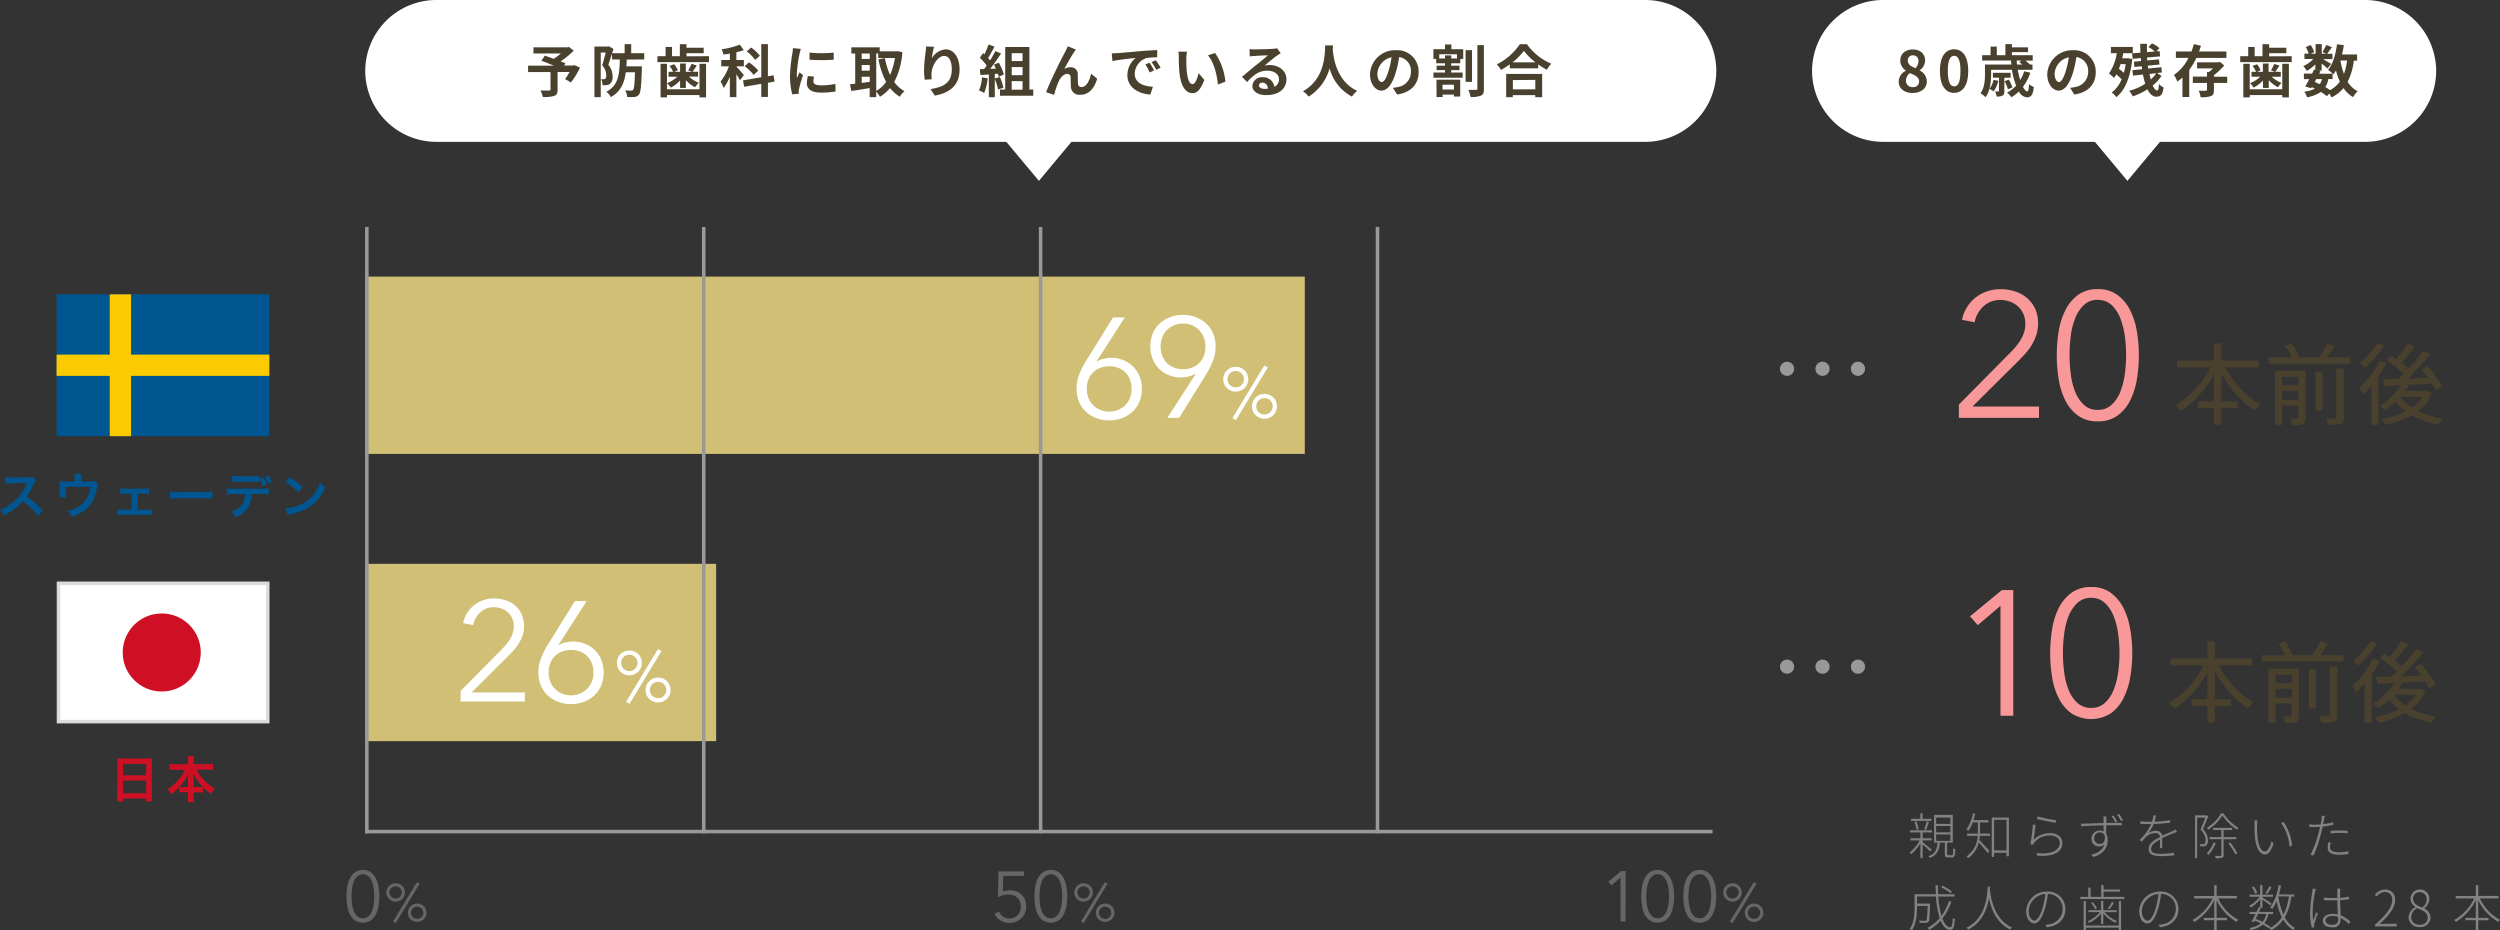 <svg xmlns="http://www.w3.org/2000/svg" viewBox="0 0 705 262.33"><rect x="0" y="0" width="705" height="262.33" fill="#333333" stroke="none"/><defs><style>.cls-1,.cls-3{fill:#fff;}.cls-1{fill-rule:evenodd;}.cls-2{fill:#d1bf75;}.cls-4{fill:#dcdcdc;}.cls-5{fill:#cf1024;}.cls-6{fill:#005691;}.cls-7{fill:#fbca00;}.cls-8{fill:#999;}.cls-9{fill:#828282;}.cls-10{fill:#f99898;}.cls-11{fill:#49412e;}.cls-12{fill:#666;}</style></defs><title>graph</title><g id="レイヤー_2" data-name="レイヤー 2"><g id="contents"><path class="cls-1" d="M484,20a20.06,20.06,0,0,1-20,20H123a20.06,20.06,0,0,1-20-20h0A20.06,20.06,0,0,1,123,0H464a20.06,20.06,0,0,1,20,20Z"/><path class="cls-1" d="M687,20a20.06,20.06,0,0,1-20,20H531a20.06,20.06,0,0,1-20-20h0A20.06,20.06,0,0,1,531,0H667a20.06,20.06,0,0,1,20,20Z"/><rect class="cls-2" x="102.95" y="78" width="265" height="50"/><rect class="cls-2" x="102.95" y="159" width="99" height="50"/><rect class="cls-3" x="16.45" y="164.5" width="59" height="39"/><path class="cls-4" d="M75,165v38H17V165H75m1-1H16v40H76V164Z"/><path class="cls-5" d="M56.61,184a11,11,0,1,1-11-11A11,11,0,0,1,56.61,184Z"/><rect class="cls-6" x="15.95" y="83" width="60" height="40"/><rect class="cls-7" x="30.95" y="83" width="6" height="40"/><rect class="cls-7" x="15.95" y="100" width="60" height="6"/><circle class="cls-8" cx="503.95" cy="104" r="2"/><circle class="cls-8" cx="513.95" cy="104" r="2"/><circle class="cls-8" cx="523.95" cy="104" r="2"/><circle class="cls-8" cx="503.95" cy="188" r="2"/><circle class="cls-8" cx="513.95" cy="188" r="2"/><circle class="cls-8" cx="523.95" cy="188" r="2"/><rect class="cls-8" x="102.95" y="234" width="380" height="1"/><rect class="cls-8" x="102.95" y="64" width="1" height="171"/><rect class="cls-8" x="387.95" y="64" width="1" height="171"/><rect class="cls-8" x="292.95" y="64" width="1" height="171"/><rect class="cls-8" x="197.95" y="64" width="1" height="171"/><polygon class="cls-1" points="292.97 51 282.95 39 302.98 39 292.97 51"/><polygon class="cls-1" points="599.93 51 589.92 39 609.95 39 599.93 51"/><path class="cls-6" d="M10.77,145.46a26.52,26.52,0,0,0-4.3-4.16,16.48,16.48,0,0,1-5.34,4A5.57,5.57,0,0,0,0,143.8a11.3,11.3,0,0,0,2.8-1.55,13.41,13.41,0,0,0,4.71-5.7l.15-.36L3,136.27a11.89,11.89,0,0,0-1.53.12l-.06-1.8a6.1,6.1,0,0,0,1.24.09H3l4.93-.07a3,3,0,0,0,1.25-.16l.92,1a2.67,2.67,0,0,0-.44.76A19.07,19.07,0,0,1,7.48,140a21.3,21.3,0,0,1,2.59,2c.35.31.35.31,2,1.95Z"/><path class="cls-6" d="M27.57,136.47a2.4,2.4,0,0,0-.21.77,11.93,11.93,0,0,1-.88,3.39A8.26,8.26,0,0,1,23,144.5a13.07,13.07,0,0,1-2.79,1.26,5.05,5.05,0,0,0-1.12-1.67,9.43,9.43,0,0,0,3-1.16,6.94,6.94,0,0,0,3.36-5.62H18.62v1.81c0,.43,0,.81,0,1.12H16.79a11,11,0,0,0,.07-1.18v-2a11.8,11.8,0,0,0-.06-1.33,11.89,11.89,0,0,0,1.51.07h2.75v-1.21a6,6,0,0,0-.07-1h2a5.62,5.62,0,0,0-.07,1v1.2h2.52a3.34,3.34,0,0,0,1.37-.11Z"/><path class="cls-6" d="M38.73,143.75h2.85a6.52,6.52,0,0,0,1.31-.08v1.57a11.41,11.41,0,0,0-1.31-.06H34.37a10.87,10.87,0,0,0-1.3.06v-1.57a6.35,6.35,0,0,0,1.29.08H37.1v-4.51H35.23a7.61,7.61,0,0,0-1.29.09v-1.61a6.43,6.43,0,0,0,1.27.09h5.51a6.71,6.71,0,0,0,1.29-.09v1.58a9.73,9.73,0,0,0-1.28-.06h-2Z"/><path class="cls-6" d="M47.92,138.65a13,13,0,0,0,2.27.1h7.47a13.11,13.11,0,0,0,2.27-.1v1.95a15.49,15.49,0,0,0-2.29-.07H50.21a15.49,15.49,0,0,0-2.29.07Z"/><path class="cls-6" d="M71,139.3a7.55,7.55,0,0,1-1,3.77,6.67,6.67,0,0,1-3.65,2.76,4.62,4.62,0,0,0-1.15-1.56A5.3,5.3,0,0,0,68.52,142a5.92,5.92,0,0,0,.61-2.65h-3.4a13.25,13.25,0,0,0-1.78.07V137.7a9.31,9.31,0,0,0,1.81.1H74a9.37,9.37,0,0,0,1.81-.1v1.67A13.16,13.16,0,0,0,74,139.3Zm3.21-4.67a7.24,7.24,0,0,1,1,2l-1.08.44a8,8,0,0,0-.92-1.92v.75a12.55,12.55,0,0,0-1.78-.07H67.15a12.55,12.55,0,0,0-1.78.07v-1.71a9.73,9.73,0,0,0,1.8.1h4.19a9.86,9.86,0,0,0,1.81-.1V135Zm1.47,1.78a9.81,9.81,0,0,0-1-1.92l1-.4a7.09,7.09,0,0,1,1,1.88Z"/><path class="cls-6" d="M80.53,143.32a13.33,13.33,0,0,0,4.14-1,9.21,9.21,0,0,0,4.16-3.43,11.7,11.7,0,0,0,1.43-2.8,5.91,5.91,0,0,0,1.49,1.37,12.22,12.22,0,0,1-4.44,5.49A15,15,0,0,1,82,145a5.73,5.73,0,0,0-.92.24Zm1.19-8.7a20,20,0,0,1,3.61,2.7l-1.2,1.53A14.78,14.78,0,0,0,80.56,136Z"/><path class="cls-5" d="M33.11,215.33c0-.54,0-1-.07-1.49a13.68,13.68,0,0,0,1.56.07h6.78a12.42,12.42,0,0,0,1.51-.07,11.63,11.63,0,0,0-.07,1.42v9.05a15.88,15.88,0,0,0,.08,1.7H41.21v-.84H34.69V226H33a16.44,16.44,0,0,0,.08-1.7Zm1.58,3.31h6.52v-3.25H34.69Zm0,5.06h6.52v-3.59H34.69Z"/><path class="cls-5" d="M49.43,217.06c-.61,0-1.09,0-1.66.08v-1.71a12,12,0,0,0,1.66.1H53v-1a8.35,8.35,0,0,0-.08-1.31H54.7a7,7,0,0,0-.1,1.29v1h3.8a11.35,11.35,0,0,0,1.69-.1v1.71c-.61,0-1-.08-1.69-.08h-3A14.21,14.21,0,0,0,57.5,220a12.21,12.21,0,0,0,3.06,2.35,5.64,5.64,0,0,0-1,1.53,16.51,16.51,0,0,1-2.35-1.95v1.6a9.62,9.62,0,0,0-1.4-.08H54.6v1a12.51,12.51,0,0,0,.1,1.73H52.94A12.84,12.84,0,0,0,53,224.4v-1h-1.1a9.44,9.44,0,0,0-1.4.08V222a13.74,13.74,0,0,1-2.27,2,4.88,4.88,0,0,0-.95-1.47,13.22,13.22,0,0,0,4.87-5.38Zm3.6,2.67a14.09,14.09,0,0,1,.12-1.57,14.13,14.13,0,0,1-2.55,3.72,9.36,9.36,0,0,0,1.24.05H53Zm2.93,2.2a9.19,9.19,0,0,0,1.23-.05,15.36,15.36,0,0,1-2.71-3.72,12,12,0,0,1,.12,1.56v2.21Z"/><path class="cls-9" d="M544.29,240.12a28.82,28.82,0,0,0-2.1-2V242h-.64v-4.2a11.36,11.36,0,0,1-2.62,3.09,2.09,2.09,0,0,0-.42-.52,10.08,10.08,0,0,0,2.83-3.37h-2.59v-.6h2.8v-1.66h-2.94v-.61h6.24v.61h-2.66v1.66h2.55v.6h-2.55v.47c.58.44,2.16,1.75,2.52,2.11Zm.38-8.62H538.9v-.6h2.63v-1.54h.65v1.54h2.49ZM540.46,234a8.75,8.75,0,0,0-.62-2.26l.56-.12a7.88,7.88,0,0,1,.64,2.22Zm2.15-.14a15.7,15.7,0,0,0,.72-2.26l.63.19c-.26.75-.55,1.65-.82,2.24Zm7.79,7.34c.34,0,.38-.2.41-2a1.51,1.51,0,0,0,.6.28c-.06,1.87-.24,2.31-.93,2.31h-1.12c-.74,0-.92-.2-.92-1v-3.17h-1.39c-.19,2.17-.81,3.54-2.84,4.31a2.11,2.11,0,0,0-.39-.5c1.89-.67,2.42-1.89,2.59-3.81h-1v-7.82h5.28v7.82h-1.6v3.17c0,.28,0,.32.35.32ZM546,232.33h4v-1.77h-4Zm0,2.39h4v-1.79h-4Zm0,2.4h4v-1.81h-4Z"/><path class="cls-9" d="M558.36,234.47c0,.18,0,.38,0,.58h2.83v.64h-2.86a9.87,9.87,0,0,1-.17,1.18c.63.63,2.44,2.62,2.87,3.12l-.46.58c-.48-.63-1.79-2.18-2.56-3a7.61,7.61,0,0,1-3,4.44,2.68,2.68,0,0,0-.45-.5,7.41,7.41,0,0,0,3.14-5.8h-3v-.64h3.06c0-.21,0-.4,0-.59v-2.55H556.3a9.55,9.55,0,0,1-1.22,2.39c-.12-.11-.42-.29-.56-.39a11.85,11.85,0,0,0,1.84-4.59l.66.12c-.14.63-.31,1.24-.49,1.82h4.2v.65h-2.37Zm8.15-3.92v10.94h-.67v-1h-3.51v1.17h-.66V230.55Zm-.67,9.26v-8.62h-3.51v8.62Z"/><path class="cls-9" d="M573.48,236.83a6.64,6.64,0,0,1,4.74-1.88c1.94,0,3.37,1.16,3.37,2.76,0,2.45-2.32,4-7.11,3.58l-.21-.74c4.49.51,6.58-.89,6.58-2.87,0-1.22-1.12-2.07-2.66-2.07a5.65,5.65,0,0,0-4.54,2,2.38,2.38,0,0,0-.35.63l-.74-.17a47,47,0,0,0,.71-5.52l.8.1C573.89,233.65,573.65,235.87,573.48,236.83Zm1.11-6.6a38.89,38.89,0,0,0,5.26,1.08l-.18.7c-1.26-.17-4.23-.77-5.26-1.07Z"/><path class="cls-9" d="M594.41,232.05c1.85,0,3.32,0,3.93,0l0,.68c-.73,0-1.89,0-3.91,0h-.49c0,.84,0,1.73,0,2.38a3.23,3.23,0,0,1,.42,1.71c0,1.92-.83,3.88-4,4.84l-.66-.61c2.12-.51,3.35-1.51,3.76-3a1.82,1.82,0,0,1-1.43.66,2.12,2.12,0,0,1-2.23-2.21,2.31,2.31,0,0,1,2.27-2.3,2.24,2.24,0,0,1,1.14.28c0-.45,0-1.09,0-1.72-2.11,0-4.59.11-6.33.26v-.74c1.48,0,4.11-.14,6.33-.17,0-.5,0-.94,0-1.19a3.94,3.94,0,0,0-.07-.67H594c0,.11,0,.52,0,.67s0,.69,0,1.18Zm-.81,4a1.42,1.42,0,0,0-1.46-1.32,1.61,1.61,0,0,0-1.58,1.67,1.5,1.5,0,0,0,1.6,1.57C593.07,238,593.6,237.3,593.6,236.1Zm2.93-4.16a18.06,18.06,0,0,0-1.08-1.75L596,230c.32.45.79,1.19,1.09,1.71Zm1.58-.37a14.83,14.83,0,0,0-1.06-1.72l.54-.24c.33.45.77,1.14,1.1,1.7Z"/><path class="cls-9" d="M609.1,239.18c0-.59.06-1.67.06-2.44-1.43.76-2.55,1.57-2.55,2.64,0,1.26,1.31,1.4,2.8,1.4a26.33,26.33,0,0,0,3.68-.31v.74a33.11,33.11,0,0,1-3.71.22c-1.88,0-3.46-.36-3.46-2s1.58-2.54,3.22-3.39h0a1.22,1.22,0,0,0-1.37-1.1,3.79,3.79,0,0,0-2.52,1,16,16,0,0,0-1.26,1.42l-.63-.48a14.52,14.52,0,0,0,3.26-4.49h-.81c-.62,0-1.47,0-2.24-.07v-.73a19.28,19.28,0,0,0,2.28.14h1a7.85,7.85,0,0,0,.42-1.8l.74.06c-.09.43-.23,1.05-.44,1.72a33,33,0,0,0,4.41-.43v.7a39,39,0,0,1-4.65.39,9.76,9.76,0,0,1-1.52,2.56,4.11,4.11,0,0,1,2.12-.65,1.71,1.71,0,0,1,1.84,1.38c1.07-.52,2.1-.92,2.92-1.3.34-.15.59-.28.9-.45l.31.72a8.81,8.81,0,0,0-1,.35c-.88.35-2,.8-3.15,1.36,0,.79,0,2.08,0,2.77Z"/><path class="cls-9" d="M622.73,230.19c-.42,1.12-1,2.5-1.49,3.62a4.51,4.51,0,0,1,1.4,3.13,1.85,1.85,0,0,1-.52,1.5,1.66,1.66,0,0,1-.67.22,5.24,5.24,0,0,1-1,0,1.63,1.63,0,0,0-.2-.6c.37,0,.69,0,.93,0a.84.84,0,0,0,.47-.14c.24-.15.33-.6.33-1a4.3,4.3,0,0,0-1.43-3c.49-1.11,1-2.37,1.33-3.34H619.6V242H619V229.93h3.22l.11,0Zm2.12,7.53a10.53,10.53,0,0,1-2.05,3.35,4.39,4.39,0,0,0-.51-.42,8.8,8.8,0,0,0,1.94-3.08Zm2.14-8.35a13.85,13.85,0,0,0,4.26,4.07,3.07,3.07,0,0,0-.41.54,15.45,15.45,0,0,1-4.13-4,13.34,13.34,0,0,1-4,4,2.33,2.33,0,0,0-.38-.51,11.64,11.64,0,0,0,4.05-4.19Zm.07,7.3v4.48c0,.42-.11.65-.43.75a6.44,6.44,0,0,1-1.75.12,2.61,2.61,0,0,0-.26-.64c.75,0,1.35,0,1.55,0s.25-.07.25-.24v-4.48H623.1v-.6h3.32v-2h-2.33v-.6h5.38v.6h-2.41v2h3.56v.6Zm1.88.9a21.18,21.18,0,0,1,2,3.09l-.54.31a22.31,22.31,0,0,0-2-3.16Z"/><path class="cls-9" d="M636.49,232.53a31.5,31.5,0,0,0,.12,3.47c.25,2.52,1,4.13,2.11,4.13.74,0,1.44-1.3,1.86-2.87l.59.6c-.79,2.31-1.62,3.1-2.46,3.1-1.19,0-2.41-1.29-2.8-4.81-.13-1.15-.14-2.87-.14-3.65a8.41,8.41,0,0,0-.07-1.14l.88,0C636.55,231.63,636.51,232.19,636.49,232.53Zm9.88,5.91-.73.29a13.36,13.36,0,0,0-2.37-6.67l.7-.25A14.24,14.24,0,0,1,646.37,238.44Z"/><path class="cls-9" d="M658,232.62a26.61,26.61,0,0,1-3,.48c-.12.62-.28,1.26-.45,1.88a38.35,38.35,0,0,1-2.15,6.31l-.83-.26a29.89,29.89,0,0,0,2.28-6.19c.14-.49.28-1.1.41-1.67-.53,0-1,.07-1.49.07a15.54,15.54,0,0,1-1.56-.06l0-.72a12.2,12.2,0,0,0,1.61.11,15.93,15.93,0,0,0,1.61-.09c.13-.61.23-1.15.27-1.45a4.73,4.73,0,0,0,0-1l.9.07c-.07.26-.17.72-.21,1s-.17.82-.27,1.31a20.21,20.21,0,0,0,2.85-.53Zm-.72,5a4.85,4.85,0,0,0-.21,1.31c0,.68.29,1.41,2.55,1.41a12.7,12.7,0,0,0,2.62-.27l0,.76a17.87,17.87,0,0,1-2.6.2c-2.1,0-3.23-.61-3.23-2a7.14,7.14,0,0,1,.2-1.51Zm-.07-3.3c.69-.07,1.57-.12,2.45-.12a19.83,19.83,0,0,1,2.38.12l0,.71a17.18,17.18,0,0,0-2.32-.15,21.14,21.14,0,0,0-2.49.14Z"/><path class="cls-9" d="M550.27,254.26a14.84,14.84,0,0,1-2.52,4.75c.59,1.57,1.35,2.48,2.22,2.48.44,0,.63-.74.72-2.65a2,2,0,0,0,.59.35c-.15,2.26-.42,3-1.36,3-1.12,0-2-1-2.66-2.57a13.34,13.34,0,0,1-3.23,2.59,3.46,3.46,0,0,0-.49-.53,11.72,11.72,0,0,0,3.46-2.78,26.23,26.23,0,0,1-1.07-6.09h-5.32v2h3.65s0,.24,0,.34c-.07,3.26-.15,4.41-.43,4.76a1,1,0,0,1-.76.31,14.9,14.9,0,0,1-1.71,0,1.74,1.74,0,0,0-.21-.63c.73.07,1.42.07,1.65.07s.37,0,.45-.14.28-1.23.35-4.05h-3V256c0,1.9-.21,4.55-1.49,6.36a2.6,2.6,0,0,0-.54-.44c1.2-1.73,1.34-4.11,1.34-5.93v-3.83h6c0-.83-.07-1.67-.08-2.52h.68c0,.87,0,1.71.07,2.52h4.61v.66H546.6a26.53,26.53,0,0,0,.91,5.46,15,15,0,0,0,2.09-4.16Zm-.23-2.37a14.46,14.46,0,0,0-2.65-1.69l.39-.44a14.46,14.46,0,0,1,2.65,1.66Z"/><path class="cls-9" d="M561.15,250.58c.11,1.71.88,8.58,6.27,11a2.25,2.25,0,0,0-.51.56c-4-1.85-5.47-6-6-8.94-.49,3-1.86,6.92-5.86,8.94a2.5,2.5,0,0,0-.51-.52c5.75-2.79,5.86-9.69,6-11.56h.72Z"/><path class="cls-9" d="M576.8,260.8a8,8,0,0,0,1.12-.15,4.4,4.4,0,0,0,3.74-4.33,4.13,4.13,0,0,0-4.16-4.23,25.91,25.91,0,0,1-.83,4.12c-.84,2.88-1.9,4.2-3,4.2s-2.28-1.26-2.28-3.52a5.76,5.76,0,0,1,5.9-5.47,4.89,4.89,0,0,1,5.15,4.91c0,2.9-2,4.79-5.17,5.16Zm0-8.7a5.1,5.1,0,0,0-4.72,4.74c0,2,1,2.77,1.61,2.77s1.54-.94,2.32-3.56A21.26,21.26,0,0,0,576.76,252.1Z"/><path class="cls-9" d="M599.06,252.92v.61H586.64v-.61h2.25v-2.61h.65v2.61h3v-3.34h.66v1.26h4.64v.59h-4.64v1.49Zm-1.56,1.2h.64v8.17h-.64v-.69h-9.28v.69h-.64v-8.17h.64V261h9.28Zm-5,3.52a10.17,10.17,0,0,1-3.38,2.63,1.71,1.71,0,0,0-.42-.48,9.14,9.14,0,0,0,3.51-2.56h-3.27v-.56h3.56v-2.62h.63v2.62h3.77v.56h-3.42a9.3,9.3,0,0,0,3.5,2.51,2.32,2.32,0,0,0-.42.47,10.11,10.11,0,0,1-3.43-2.62v3h-.63Zm-2.37-3.21a7.46,7.46,0,0,1,1.21,1.72l-.52.27a8.66,8.66,0,0,0-1.16-1.78Zm6,.12a15.17,15.17,0,0,1-1.25,1.87l-.46-.23a12.76,12.76,0,0,0,1.15-1.86Z"/><path class="cls-9" d="M608.72,260.8a8,8,0,0,0,1.12-.15,4.4,4.4,0,0,0,3.74-4.33,4.13,4.13,0,0,0-4.16-4.23,25.91,25.91,0,0,1-.83,4.12c-.84,2.88-1.9,4.2-3.05,4.2s-2.28-1.26-2.28-3.52a5.76,5.76,0,0,1,5.9-5.47,4.89,4.89,0,0,1,5.15,4.91c0,2.9-2,4.79-5.17,5.16Zm0-8.7a5.1,5.1,0,0,0-4.72,4.74c0,2,1,2.77,1.61,2.77s1.54-.94,2.32-3.56A21.26,21.26,0,0,0,608.68,252.1Z"/><path class="cls-9" d="M625.54,253.34a13,13,0,0,0,5.68,6.06,2.43,2.43,0,0,0-.49.56,13.92,13.92,0,0,1-5.64-6.12v5H628v.67h-2.9v2.76h-.69V259.5h-2.94v-.67h2.94v-5a14.93,14.93,0,0,1-5.63,6.17,3.11,3.11,0,0,0-.48-.55,13.74,13.74,0,0,0,5.65-6.09h-5.21v-.68h5.67V249.6h.69v3.06h5.71v.68Z"/><path class="cls-9" d="M646.16,252.82a16.43,16.43,0,0,1-1.85,5.87,7.16,7.16,0,0,0,2.86,3,2.38,2.38,0,0,0-.49.56,7.66,7.66,0,0,1-2.78-2.94,9.36,9.36,0,0,1-3.44,3,2.63,2.63,0,0,0-.41-.57l-.14.14a14.17,14.17,0,0,0-1.76-1.15,7.75,7.75,0,0,1-3.43,1.54,1.83,1.83,0,0,0-.34-.58,7,7,0,0,0,3.15-1.28c-.55-.28-1.13-.55-1.72-.79l-.25.45-.59-.24c.32-.56.73-1.32,1.1-2.09h-1.72v-.6h2c.23-.46.44-.92.62-1.33l.42.1v-2.38a8.71,8.71,0,0,1-2.7,2.39,2.9,2.9,0,0,0-.4-.54,7.23,7.23,0,0,0,2.89-2.5h-2.82v-.58h3v-2.72h.64v2.72h3v.58h-3v.21c.59.37,2.2,1.43,2.59,1.71l-.39.52c-.39-.35-1.48-1.15-2.2-1.65V256h-.42c-.17.36-.36.77-.56,1.17h4v.6h-1.33a5.07,5.07,0,0,1-1.17,2.54,13.55,13.55,0,0,1,1.78,1.11l-.3.32a8.35,8.35,0,0,0,3.47-3.06,19.79,19.79,0,0,1-1.47-4.59,10.55,10.55,0,0,1-1.23,2.26,5.34,5.34,0,0,0-.57-.44,14.64,14.64,0,0,0,2.36-6.3l.68.11c-.16.87-.35,1.71-.58,2.51h4.32v.63Zm-10.2-.74a7.16,7.16,0,0,0-.94-1.88l.54-.23a6.31,6.31,0,0,1,1,1.85Zm.83,5.65-.7,1.38c.64.25,1.3.54,1.92.85a4.92,4.92,0,0,0,1.09-2.23Zm3.78-7.53a15.49,15.49,0,0,1-1.25,1.89l-.47-.25A13.83,13.83,0,0,0,640,249.9Zm1.93,2.73a19.76,19.76,0,0,0,1.45,5,16.42,16.42,0,0,0,1.52-5.14h-2.92Z"/><path class="cls-9" d="M653.06,250.67a4.35,4.35,0,0,0-.18.75,32,32,0,0,0-.72,5.71,18.94,18.94,0,0,0,.17,2.49c.24-.71.63-1.75.88-2.36l.44.33a25.67,25.67,0,0,0-1,2.92,1.75,1.75,0,0,0-.06.6c0,.13,0,.31,0,.42l-.66.06a17.91,17.91,0,0,1-.49-4.37,42.44,42.44,0,0,1,.66-5.86,6.08,6.08,0,0,0,.07-.77Zm9.31,9.88a9.6,9.6,0,0,0-2.35-1.7c0,.2,0,.4,0,.57a2,2,0,0,1-2.22,2.1c-1.83,0-2.75-.75-2.75-1.87s1-1.93,2.73-1.93a6.36,6.36,0,0,1,1.5.18c-.06-1.19-.14-2.79-.15-4-.51,0-1,0-1.53,0-.78,0-1.47,0-2.27-.1v-.68c.77.07,1.5.11,2.3.11.5,0,1,0,1.5,0,0-.73,0-1.39,0-1.83a7.15,7.15,0,0,0,0-.82H660c0,.28-.07.54-.09.8,0,.44,0,1.17,0,1.81a22.46,22.46,0,0,0,2.52-.32v.71a25.21,25.21,0,0,1-2.52.28c0,1.37.11,2.94.16,4.25a9.27,9.27,0,0,1,2.76,1.82Zm-3-2a5,5,0,0,0-1.6-.25c-1.18,0-2,.54-2,1.26s.73,1.24,1.89,1.24c1.35,0,1.71-.65,1.71-1.65C659.33,259,659.33,258.83,659.32,258.59Z"/><path class="cls-9" d="M669.76,260.75c3.46-3,4.83-5.09,4.83-6.94a2,2,0,0,0-2.09-2.27,3.05,3.05,0,0,0-2.27,1.28l-.52-.49a3.76,3.76,0,0,1,2.88-1.47,2.67,2.67,0,0,1,2.83,2.92c0,2.15-1.66,4.29-4.37,6.83.56-.05,1.14-.09,1.68-.09h3.18v.73h-6.15Z"/><path class="cls-9" d="M679.21,258.71a3.46,3.46,0,0,1,1.94-2.91v-.05a2.86,2.86,0,0,1-1.4-2.33,2.67,2.67,0,0,1,5.34.15,3.58,3.58,0,0,1-1.4,2.54v.07a3,3,0,0,1,1.74,2.66,2.77,2.77,0,0,1-3.06,2.59A2.88,2.88,0,0,1,679.21,258.71Zm5.4.12c0-1.56-1.42-2.12-3-2.72a3,3,0,0,0-1.66,2.56,2.2,2.2,0,0,0,2.39,2.1A2,2,0,0,0,684.61,258.83Zm-.28-5.23a1.92,1.92,0,0,0-2-2,1.78,1.78,0,0,0-1.83,1.86c0,1.39,1.27,2,2.55,2.47A3,3,0,0,0,684.33,253.6Z"/><path class="cls-9" d="M699.32,253.34A13,13,0,0,0,705,259.4a2.43,2.43,0,0,0-.49.56,13.92,13.92,0,0,1-5.64-6.12v5h2.9v.67h-2.9v2.76h-.69V259.5h-2.94v-.67h2.94v-5a14.93,14.93,0,0,1-5.63,6.17,3.11,3.11,0,0,0-.48-.55,13.74,13.74,0,0,0,5.65-6.09h-5.21v-.68h5.67V249.6h.69v3.06h5.71v.68Z"/><path class="cls-3" d="M309.24,101.88l.08.08a4.89,4.89,0,0,1,1.8-.76,9.35,9.35,0,0,1,2.24-.28,9,9,0,0,1,3.42.64,8.48,8.48,0,0,1,2.74,1.78,8,8,0,0,1,1.81,2.76,9.11,9.11,0,0,1,.67,3.54,9.48,9.48,0,0,1-.68,3.64,8.13,8.13,0,0,1-1.92,2.8,9.18,9.18,0,0,1-2.92,1.82,10.59,10.59,0,0,1-7.36,0,9.07,9.07,0,0,1-2.92-1.82,7.86,7.86,0,0,1-1.92-2.8,9.29,9.29,0,0,1-.68-3.64,10.7,10.7,0,0,1,.76-4.08,24.19,24.19,0,0,1,1.8-3.6l7.72-12.44h3.32Zm-2.76,7.76a7,7,0,0,0,.46,2.58,5.84,5.84,0,0,0,1.3,2,6,6,0,0,0,2,1.36,6.41,6.41,0,0,0,2.55.5,6.51,6.51,0,0,0,2.57-.5,6.33,6.33,0,0,0,2-1.36,6,6,0,0,0,1.3-2,7.21,7.21,0,0,0,.46-2.58,7.29,7.29,0,0,0-.44-2.54,6.05,6.05,0,0,0-1.26-2,5.82,5.82,0,0,0-2-1.34,7,7,0,0,0-2.63-.48,6.82,6.82,0,0,0-2.61.48,5.63,5.63,0,0,0-2,1.34,5.75,5.75,0,0,0-1.26,2A7.06,7.06,0,0,0,306.48,109.64Z"/><path class="cls-3" d="M337.16,105.48l-.08-.08a5,5,0,0,1-1.8.76,9.41,9.41,0,0,1-2.24.28,8.94,8.94,0,0,1-3.42-.64,8.37,8.37,0,0,1-2.74-1.78,8.15,8.15,0,0,1-1.82-2.76,9.9,9.9,0,0,1,0-7.16A7.77,7.77,0,0,1,327,91.28a9.18,9.18,0,0,1,2.92-1.82,10.59,10.59,0,0,1,7.36,0,9.18,9.18,0,0,1,2.92,1.82,7.77,7.77,0,0,1,1.92,2.82,9.52,9.52,0,0,1,.68,3.62,10.89,10.89,0,0,1-.76,4.08,26.29,26.29,0,0,1-1.8,3.6l-7.72,12.44H329.2Zm2.76-7.76a7,7,0,0,0-.46-2.56,6,6,0,0,0-1.3-2.06,6.22,6.22,0,0,0-2-1.36,6.8,6.8,0,0,0-5.12,0,6.22,6.22,0,0,0-2,1.36,5.84,5.84,0,0,0-1.3,2.06,7.45,7.45,0,0,0,0,5.1,5.67,5.67,0,0,0,3.26,3.38,7.39,7.39,0,0,0,5.24,0,5.82,5.82,0,0,0,2-1.34,5.75,5.75,0,0,0,1.26-2A7.29,7.29,0,0,0,339.92,97.72Z"/><path class="cls-3" d="M352,106.94a3.54,3.54,0,0,1-.27,1.38,3.3,3.3,0,0,1-.75,1.11,3.7,3.7,0,0,1-1.12.74,3.54,3.54,0,0,1-1.38.27,3.47,3.47,0,0,1-1.38-.27,3.58,3.58,0,0,1-1.12-.74,3.3,3.3,0,0,1-.75-1.11,3.66,3.66,0,0,1,0-2.76,3.3,3.3,0,0,1,.75-1.11,3.58,3.58,0,0,1,1.12-.74,3.47,3.47,0,0,1,1.38-.27,3.54,3.54,0,0,1,1.38.27,3.7,3.7,0,0,1,1.12.74,3.3,3.3,0,0,1,.75,1.11A3.54,3.54,0,0,1,352,106.94Zm-1.2,0a2.33,2.33,0,0,0-.19-.92,2.7,2.7,0,0,0-.5-.73,2.11,2.11,0,0,0-.73-.48,2.47,2.47,0,0,0-1.8,0,2,2,0,0,0-.73.48,2.31,2.31,0,0,0-.5.73,2.32,2.32,0,0,0,0,1.84,2.31,2.31,0,0,0,.5.73,2,2,0,0,0,.73.48,2.47,2.47,0,0,0,1.8,0,2.11,2.11,0,0,0,.73-.48,2.7,2.7,0,0,0,.5-.73A2.33,2.33,0,0,0,350.78,106.94Zm-2.26,11.52-1-.54,9-14.86,1,.54Zm11.56-3.88a3.54,3.54,0,0,1-.27,1.38,3.3,3.3,0,0,1-.75,1.11,3.7,3.7,0,0,1-1.12.74,3.54,3.54,0,0,1-1.38.27,3.47,3.47,0,0,1-1.38-.27,3.58,3.58,0,0,1-1.12-.74,3.3,3.3,0,0,1-.75-1.11,3.66,3.66,0,0,1,0-2.76,3.3,3.3,0,0,1,.75-1.11,3.58,3.58,0,0,1,1.12-.74,3.47,3.47,0,0,1,1.38-.27,3.54,3.54,0,0,1,1.38.27,3.7,3.7,0,0,1,1.12.74,3.3,3.3,0,0,1,.75,1.11A3.54,3.54,0,0,1,360.08,114.58Zm-1.2,0a2.33,2.33,0,0,0-.19-.92,2.7,2.7,0,0,0-.5-.73,2.11,2.11,0,0,0-.73-.48,2.47,2.47,0,0,0-1.8,0,2,2,0,0,0-.73.48,2.31,2.31,0,0,0-.5.73,2.32,2.32,0,0,0,0,1.84,2.31,2.31,0,0,0,.5.73,2,2,0,0,0,.73.48,2.47,2.47,0,0,0,1.8,0,2.11,2.11,0,0,0,.73-.48,2.7,2.7,0,0,0,.5-.73A2.33,2.33,0,0,0,358.88,114.58Z"/><path class="cls-10" d="M575,117.84h-22.6v-3.75l14.5-14.65c.53-.53,1.06-1.11,1.57-1.72a14.83,14.83,0,0,0,1.38-1.93,10.1,10.1,0,0,0,.95-2.12,7.92,7.92,0,0,0,.35-2.33,7,7,0,0,0-.55-2.8,6.17,6.17,0,0,0-1.53-2.12,6.75,6.75,0,0,0-2.25-1.35,7.52,7.52,0,0,0-2.67-.48,6.84,6.84,0,0,0-4.8,1.78,8,8,0,0,0-2.5,4.52l-3.55-.7a10.2,10.2,0,0,1,1.32-3.45A10.57,10.57,0,0,1,557,84a11,11,0,0,1,3.23-1.8,11.48,11.48,0,0,1,3.9-.65,13,13,0,0,1,4.07.63A9.47,9.47,0,0,1,571.57,84a9,9,0,0,1,2.31,3,9.81,9.81,0,0,1,.86,4.22,10,10,0,0,1-.48,3.15A13.12,13.12,0,0,1,573,97.19a15.77,15.77,0,0,1-1.82,2.48c-.7.78-1.44,1.55-2.2,2.32l-12.75,12.65H575Z"/><path class="cls-10" d="M591.59,81.54a9,9,0,0,1,5.51,1.63,11.9,11.9,0,0,1,3.57,4.25,20.51,20.51,0,0,1,1.92,6,40.73,40.73,0,0,1,0,13.58,20.58,20.58,0,0,1-1.92,6,11.71,11.71,0,0,1-3.57,4.22,9.16,9.16,0,0,1-5.51,1.6,9.27,9.27,0,0,1-5.57-1.6,11.68,11.68,0,0,1-3.56-4.22,20.27,20.27,0,0,1-1.9-6,42.19,42.19,0,0,1,0-13.58,20.21,20.21,0,0,1,1.9-6A11.87,11.87,0,0,1,586,83.17,9.14,9.14,0,0,1,591.59,81.54Zm0,3A5.53,5.53,0,0,0,587.67,86a10.19,10.19,0,0,0-2.45,3.7,20.69,20.69,0,0,0-1.26,5,43.86,43.86,0,0,0-.35,5.42,43.3,43.3,0,0,0,.35,5.4,20.4,20.4,0,0,0,1.26,5,10,10,0,0,0,2.45,3.65,5.59,5.59,0,0,0,3.92,1.42,5.51,5.51,0,0,0,3.86-1.42,9.88,9.88,0,0,0,2.46-3.65,21.34,21.34,0,0,0,1.28-5,39.85,39.85,0,0,0,.37-5.4,40.36,40.36,0,0,0-.37-5.42,21.64,21.64,0,0,0-1.28-5,10.09,10.09,0,0,0-2.46-3.7A5.45,5.45,0,0,0,591.59,84.59Z"/><path class="cls-11" d="M615.05,115.87l-1.49-1.63a25.41,25.41,0,0,0,9.72-10.62h-9.35v-1.93h10.4V96.85h2.12v4.84h10.47v1.93H627.6A25.74,25.74,0,0,0,637.32,114l-1.57,1.75a29.45,29.45,0,0,1-9.3-10.45v7.88H631v1.92h-4.58v4.7h-2.12v-4.7H619.8v-1.92h4.53v-7.65A28.9,28.9,0,0,1,615.05,115.87Z"/><path class="cls-11" d="M646.18,100.79a15.07,15.07,0,0,0-1.78-3.27c.8-.3,1.35-.47,1.9-.65a15.57,15.57,0,0,1,2.05,3.87l-.15.05H654a30.55,30.55,0,0,0,2.25-3.94l2.12.7a32.72,32.72,0,0,1-2.1,3.24h6.5v1.78h-23v-1.78Zm-2.63,13.6v5.42h-2V104.54h8.57v13.35c0,1.07-.3,1.67-1.25,1.85a16.18,16.18,0,0,1-2.62.07l-.3-1.74c.6,0,1.42,0,1.7,0s.47-.2.47-.52v-3.18Zm4.6-5.72v-2.4h-4.6v2.4Zm0,4.1v-2.53h-4.6v2.53Zm6.83-8v11h-2v-11Zm6-.85v13.77c0,1.18-.35,1.85-1.45,2a20.75,20.75,0,0,1-3.15.05L656,118a22.11,22.11,0,0,0,2.27,0,.54.54,0,0,0,.58-.62V103.92Z"/><path class="cls-11" d="M670.71,119.84h-2V108.77c-.72.82-1.5,1.62-2.3,2.37l-1.17-1.75a23.17,23.17,0,0,0,5.75-7.67l2,.57a26,26,0,0,1-2.25,3.9Zm1.57-22.42a27,27,0,0,1-5.4,6.27l-1.42-1.35a21.41,21.41,0,0,0,4.87-5.52ZM688.8,118l-1.27,1.79a25,25,0,0,1-7.48-2.69,26.27,26.27,0,0,1-7.29,2.69l-1.25-1.59a23.53,23.53,0,0,0,6.89-2.2,14.18,14.18,0,0,1-2.82-2.7,25.86,25.86,0,0,1-3,2.4l-1.42-1.23a18.76,18.76,0,0,0,5.84-5.87c-1.74.1-3.39.17-4.67.22l-.35-1.9c1.15,0,2.68,0,4.35-.1.5-.47,1-1,1.47-1.47a28.71,28.71,0,0,0-4.79-3.73l1.2-1.3c.52.33,1,.63,1.5,1A35.63,35.63,0,0,0,679,96.85l2,.87a46.4,46.4,0,0,1-3.82,4.57c.74.55,1.42,1.1,2,1.63a48.84,48.84,0,0,0,4.1-4.92l2,.94a85.65,85.65,0,0,1-6.3,6.83c2-.08,4.07-.15,5.82-.23-.57-.77-1.2-1.55-1.92-2.35l1.62-.92a24.93,24.93,0,0,1,4.23,5.77l-1.88.95a19.49,19.49,0,0,0-1-1.85c-1.88.1-4.2.25-6.48.35a15.49,15.49,0,0,1-1.12,1.78h6.15l1.47.5a11.62,11.62,0,0,1-4,5.15A23.58,23.58,0,0,0,688.8,118Zm-8.62-3a10.22,10.22,0,0,0,2.92-3.1H677l-.05,0A12.33,12.33,0,0,0,680.18,115Z"/><path class="cls-10" d="M567.74,201.84h-3.6v-31l-6.4,5.45-2.2-2.5,9-7.4h3.2Z"/><path class="cls-10" d="M589.72,165.54a9.07,9.07,0,0,1,5.52,1.63,12,12,0,0,1,3.56,4.25,20.51,20.51,0,0,1,1.92,6,40,40,0,0,1,0,13.58,20.58,20.58,0,0,1-1.92,5.95,11.78,11.78,0,0,1-3.56,4.22,10.39,10.39,0,0,1-11.08,0,11.71,11.71,0,0,1-3.57-4.22A20,20,0,0,1,578.7,191a42.19,42.19,0,0,1,0-13.58,19.91,19.91,0,0,1,1.89-6,11.9,11.9,0,0,1,3.57-4.25A9.11,9.11,0,0,1,589.72,165.54Zm0,3.05a5.5,5.5,0,0,0-3.91,1.45,10.09,10.09,0,0,0-2.46,3.7,20.25,20.25,0,0,0-1.25,5,42,42,0,0,0-.35,5.42,41.47,41.47,0,0,0,.35,5.4,20,20,0,0,0,1.25,5,9.88,9.88,0,0,0,2.46,3.65,5.57,5.57,0,0,0,3.91,1.42,5.48,5.48,0,0,0,3.86-1.42,9.88,9.88,0,0,0,2.46-3.65,20.86,20.86,0,0,0,1.28-5,39.88,39.88,0,0,0,.38-5.4,40.4,40.4,0,0,0-.38-5.42,21.16,21.16,0,0,0-1.28-5,10.09,10.09,0,0,0-2.46-3.7A5.41,5.41,0,0,0,589.72,168.59Z"/><path class="cls-11" d="M613.19,199.87l-1.5-1.63a25.34,25.34,0,0,0,9.72-10.62h-9.34v-1.93h10.39v-4.84h2.13v4.84h10.47v1.93h-9.32A25.61,25.61,0,0,0,635.46,198l-1.57,1.75a29.35,29.35,0,0,1-9.3-10.45v7.88h4.57v1.92h-4.57v4.7h-2.13v-4.7h-4.52v-1.92h4.52v-7.65A28.88,28.88,0,0,1,613.19,199.87Z"/><path class="cls-11" d="M644.31,184.79a14.6,14.6,0,0,0-1.77-3.27c.8-.3,1.35-.47,1.9-.65a16.26,16.26,0,0,1,2,3.87l-.15,0h5.77a28.35,28.35,0,0,0,2.25-3.94l2.13.7a36.8,36.8,0,0,1-2.1,3.24h6.5v1.78h-23v-1.78Zm-2.62,13.6v5.42h-2V188.54h8.57v13.35c0,1.07-.3,1.67-1.25,1.85a16.26,16.26,0,0,1-2.62.07l-.3-1.74c.59,0,1.42,0,1.69,0s.48-.2.48-.52v-3.18Zm4.6-5.72v-2.4h-4.6v2.4Zm0,4.1v-2.53h-4.6v2.53Zm6.82-8v11h-2v-11Zm6-.85v13.77c0,1.18-.35,1.85-1.45,2.05a20.78,20.78,0,0,1-3.15,0l-.33-1.82a22.3,22.3,0,0,0,2.28,0c.42,0,.57-.25.57-.62V187.92Z"/><path class="cls-11" d="M668.84,203.84h-2V192.77c-.73.82-1.5,1.62-2.3,2.37l-1.18-1.75a23,23,0,0,0,5.75-7.67l2,.57a26,26,0,0,1-2.25,3.9Zm1.58-22.42a27.24,27.24,0,0,1-5.4,6.27l-1.43-1.35a21.46,21.46,0,0,0,4.88-5.52ZM686.94,202l-1.28,1.79a24.89,24.89,0,0,1-7.47-2.69,26.22,26.22,0,0,1-7.3,2.69l-1.25-1.59a23.7,23.7,0,0,0,6.9-2.2,14.18,14.18,0,0,1-2.82-2.7,26.73,26.73,0,0,1-3,2.4l-1.43-1.23a18.69,18.69,0,0,0,5.85-5.87c-1.75.1-3.4.17-4.67.22l-.35-1.9c1.15,0,2.67-.05,4.35-.1.5-.47,1-1,1.47-1.47a28.41,28.41,0,0,0-4.8-3.73l1.2-1.3c.53.33,1,.63,1.5.95a34.84,34.84,0,0,0,3.3-4.44l2,.87a45.25,45.25,0,0,1-3.83,4.57c.75.55,1.43,1.1,2,1.63a48.58,48.58,0,0,0,4.09-4.92l2,.94a85.34,85.34,0,0,1-6.29,6.83c2-.08,4.07-.15,5.82-.23-.58-.77-1.2-1.55-1.93-2.35l1.63-.92a25.16,25.16,0,0,1,4.22,5.77l-1.87,1a19.66,19.66,0,0,0-1-1.85c-1.87.1-4.2.25-6.47.35a15.49,15.49,0,0,1-1.12,1.78h6.14l1.48.5a11.72,11.72,0,0,1-4,5.15A23.65,23.65,0,0,0,686.94,202ZM678.32,199a10.22,10.22,0,0,0,2.92-3.1h-6.12l0,0A12.33,12.33,0,0,0,678.32,199Z"/><path class="cls-3" d="M148,197.84H129.89v-3l11.6-11.72q.64-.65,1.26-1.38a11.43,11.43,0,0,0,1.1-1.54,7.88,7.88,0,0,0,.76-1.7,6.12,6.12,0,0,0,.28-1.86,5.4,5.4,0,0,0-.44-2.24,4.87,4.87,0,0,0-1.22-1.7,5.47,5.47,0,0,0-1.8-1.08,6.14,6.14,0,0,0-2.14-.38,5.48,5.48,0,0,0-3.84,1.42,6.51,6.51,0,0,0-2,3.62l-2.84-.56a8.2,8.2,0,0,1,1.06-2.76,8.46,8.46,0,0,1,1.92-2.2,8.94,8.94,0,0,1,5.7-2,10.59,10.59,0,0,1,3.26.5,7.82,7.82,0,0,1,2.69,1.48,7.15,7.15,0,0,1,1.84,2.44,7.82,7.82,0,0,1,.69,3.38,8.12,8.12,0,0,1-.38,2.52,10.92,10.92,0,0,1-1,2.2,12.93,12.93,0,0,1-1.46,2c-.56.63-1.14,1.25-1.76,1.86L133,195.28h15Z"/><path class="cls-3" d="M157.47,181.88l.08.08a4.89,4.89,0,0,1,1.8-.76,9.35,9.35,0,0,1,2.24-.28,9,9,0,0,1,3.42.64,8.48,8.48,0,0,1,2.74,1.78,8.15,8.15,0,0,1,1.82,2.76,9.29,9.29,0,0,1,.66,3.54,9.48,9.48,0,0,1-.68,3.64,8.13,8.13,0,0,1-1.92,2.8,9.18,9.18,0,0,1-2.92,1.82,10.59,10.59,0,0,1-7.36,0,9.07,9.07,0,0,1-2.92-1.82,7.86,7.86,0,0,1-1.92-2.8,9.29,9.29,0,0,1-.68-3.64,10.7,10.7,0,0,1,.76-4.08,24.19,24.19,0,0,1,1.8-3.6l7.72-12.44h3.32Zm-2.76,7.76a7,7,0,0,0,.46,2.58,5.84,5.84,0,0,0,1.3,2,6.11,6.11,0,0,0,2,1.36,6.42,6.42,0,0,0,2.56.5,6.49,6.49,0,0,0,2.56-.5,6.22,6.22,0,0,0,2-1.36,6,6,0,0,0,1.3-2,7.21,7.21,0,0,0,.46-2.58,7.29,7.29,0,0,0-.44-2.54,6.05,6.05,0,0,0-1.26-2,5.82,5.82,0,0,0-2-1.34,7.39,7.39,0,0,0-5.24,0,5.63,5.63,0,0,0-2,1.34,5.75,5.75,0,0,0-1.26,2A7.06,7.06,0,0,0,154.71,189.64Z"/><path class="cls-3" d="M181,186.94a3.54,3.54,0,0,1-.27,1.38,3.3,3.3,0,0,1-.75,1.11,3.7,3.7,0,0,1-1.12.74,3.54,3.54,0,0,1-1.38.27,3.47,3.47,0,0,1-1.38-.27,3.58,3.58,0,0,1-1.12-.74,3.3,3.3,0,0,1-.75-1.11,3.66,3.66,0,0,1,0-2.76,3.3,3.3,0,0,1,.75-1.11,3.58,3.58,0,0,1,1.12-.74,3.47,3.47,0,0,1,1.38-.27,3.54,3.54,0,0,1,1.38.27,3.7,3.7,0,0,1,1.12.74,3.3,3.3,0,0,1,.75,1.11A3.54,3.54,0,0,1,181,186.94Zm-1.2,0a2.33,2.33,0,0,0-.19-.92,2.7,2.7,0,0,0-.5-.73,2.11,2.11,0,0,0-.73-.48,2.47,2.47,0,0,0-1.8,0,2,2,0,0,0-.73.48,2.31,2.31,0,0,0-.5.73,2.32,2.32,0,0,0,0,1.84,2.31,2.31,0,0,0,.5.73,2,2,0,0,0,.73.48,2.47,2.47,0,0,0,1.8,0,2.11,2.11,0,0,0,.73-.48,2.7,2.7,0,0,0,.5-.73A2.33,2.33,0,0,0,179.78,186.94Zm-2.26,11.52-1-.54,9-14.86,1,.54Zm11.56-3.88a3.54,3.54,0,0,1-.27,1.38,3.3,3.3,0,0,1-.75,1.11,3.7,3.7,0,0,1-1.12.74,3.54,3.54,0,0,1-1.38.27,3.47,3.47,0,0,1-1.38-.27,3.58,3.58,0,0,1-1.12-.74,3.3,3.3,0,0,1-.75-1.11,3.66,3.66,0,0,1,0-2.76,3.3,3.3,0,0,1,.75-1.11,3.58,3.58,0,0,1,1.12-.74,3.47,3.47,0,0,1,1.38-.27,3.54,3.54,0,0,1,1.38.27,3.7,3.7,0,0,1,1.12.74,3.3,3.3,0,0,1,.75,1.11A3.54,3.54,0,0,1,189.08,194.58Zm-1.2,0a2.33,2.33,0,0,0-.19-.92,2.7,2.7,0,0,0-.5-.73,2.11,2.11,0,0,0-.73-.48,2.47,2.47,0,0,0-1.8,0,2,2,0,0,0-.73.48,2.31,2.31,0,0,0-.5.73,2.32,2.32,0,0,0,0,1.84,2.31,2.31,0,0,0,.5.73,2,2,0,0,0,.73.48,2.47,2.47,0,0,0,1.8,0,2.11,2.11,0,0,0,.73-.48,2.7,2.7,0,0,0,.5-.73A2.33,2.33,0,0,0,187.88,194.58Z"/><path class="cls-12" d="M102.34,245.32a3.66,3.66,0,0,1,2.21.65,4.74,4.74,0,0,1,1.42,1.7,8.18,8.18,0,0,1,.77,2.39,16.14,16.14,0,0,1,0,5.43,8.11,8.11,0,0,1-.77,2.38,4.71,4.71,0,0,1-1.42,1.69,4.15,4.15,0,0,1-4.43,0,4.63,4.63,0,0,1-1.43-1.69,8.11,8.11,0,0,1-.76-2.38,16.86,16.86,0,0,1,0-5.43,8.17,8.17,0,0,1,.76-2.39,4.67,4.67,0,0,1,1.43-1.7A3.67,3.67,0,0,1,102.34,245.32Zm0,1.22a2.17,2.17,0,0,0-1.56.58,4,4,0,0,0-1,1.48,8.45,8.45,0,0,0-.5,2,18,18,0,0,0-.14,2.17,17.66,17.66,0,0,0,.14,2.16,8.28,8.28,0,0,0,.5,2,3.93,3.93,0,0,0,1,1.46,2.41,2.41,0,0,0,3.11,0,4,4,0,0,0,1-1.46,8.28,8.28,0,0,0,.51-2,15.9,15.9,0,0,0,.15-2.16,16.16,16.16,0,0,0-.15-2.17,8.45,8.45,0,0,0-.51-2,4.12,4.12,0,0,0-1-1.48A2.18,2.18,0,0,0,102.34,246.54Z"/><path class="cls-12" d="M114.19,251.67a2.52,2.52,0,0,1-.2,1,2.39,2.39,0,0,1-.56.83,2.69,2.69,0,0,1-.84.56,2.75,2.75,0,0,1-1,.2,2.62,2.62,0,0,1-1.87-.76,2.39,2.39,0,0,1-.56-.83,2.53,2.53,0,0,1-.21-1,2.58,2.58,0,0,1,.21-1,2.39,2.39,0,0,1,.56-.83,2.62,2.62,0,0,1,1.87-.76,2.75,2.75,0,0,1,1,.2,2.69,2.69,0,0,1,.84.56,2.39,2.39,0,0,1,.56.83A2.57,2.57,0,0,1,114.19,251.67Zm-.9,0a1.58,1.58,0,0,0-.14-.69,1.77,1.77,0,0,0-.37-.55,1.54,1.54,0,0,0-.55-.36,1.72,1.72,0,0,0-.68-.13,1.67,1.67,0,0,0-.67.13,1.54,1.54,0,0,0-.55.36,1.77,1.77,0,0,0-.37.55,1.66,1.66,0,0,0,0,1.38,1.73,1.73,0,0,0,.37.54,1.54,1.54,0,0,0,.55.36,1.67,1.67,0,0,0,.67.13,1.72,1.72,0,0,0,.68-.13,1.54,1.54,0,0,0,.55-.36,1.73,1.73,0,0,0,.37-.54A1.58,1.58,0,0,0,113.29,251.67Zm-1.69,8.64-.78-.41,6.76-11.14.77.4Zm8.67-2.91a2.7,2.7,0,0,1-.2,1,2.56,2.56,0,0,1-.57.83,2.62,2.62,0,0,1-1.87.76,2.75,2.75,0,0,1-1-.2,2.69,2.69,0,0,1-.84-.56,2.53,2.53,0,0,1-.56-.83,2.7,2.7,0,0,1-.2-1,2.75,2.75,0,0,1,.2-1,2.53,2.53,0,0,1,.56-.83,2.69,2.69,0,0,1,.84-.56,2.75,2.75,0,0,1,1-.2,2.62,2.62,0,0,1,1.87.76,2.56,2.56,0,0,1,.57.83A2.75,2.75,0,0,1,120.27,257.4Zm-.9,0a1.74,1.74,0,0,0-.14-.69,1.8,1.8,0,0,0-.38-.55,1.46,1.46,0,0,0-.55-.36,1.67,1.67,0,0,0-.67-.13,1.72,1.72,0,0,0-.68.13,1.42,1.42,0,0,0-.54.36,1.8,1.8,0,0,0-.38.55,1.77,1.77,0,0,0,0,1.38,1.75,1.75,0,0,0,.38.54,1.42,1.42,0,0,0,.54.36,1.72,1.72,0,0,0,.68.13,1.67,1.67,0,0,0,.67-.13,1.46,1.46,0,0,0,.55-.36,1.75,1.75,0,0,0,.38-.54A1.74,1.74,0,0,0,119.37,257.4Z"/><path class="cls-12" d="M288.8,247h-5.9l-.1,4.38a5.1,5.1,0,0,1,1-.24,6.83,6.83,0,0,1,1-.08,5.17,5.17,0,0,1,1.83.32,4.39,4.39,0,0,1,1.46.91,4,4,0,0,1,.95,1.41,4.62,4.62,0,0,1,.34,1.8,5.29,5.29,0,0,1-.33,1.89,4.46,4.46,0,0,1-.95,1.5,4.42,4.42,0,0,1-1.49,1,5,5,0,0,1-1.91.36,4.59,4.59,0,0,1-2.6-.7,4.68,4.68,0,0,1-1.64-1.88l1.3-.58a3.16,3.16,0,0,0,1.15,1.4,3,3,0,0,0,1.71.52,3.42,3.42,0,0,0,1.33-.25,3.07,3.07,0,0,0,1-.7,3.23,3.23,0,0,0,.69-1.07,3.47,3.47,0,0,0,.25-1.34,3.55,3.55,0,0,0-.27-1.41,3,3,0,0,0-.74-1.07,3.29,3.29,0,0,0-1.11-.68,4,4,0,0,0-1.4-.24,5.61,5.61,0,0,0-1.51.21,7.11,7.11,0,0,0-1.43.57l.14-7.3h7.22Z"/><path class="cls-12" d="M296.34,245.32a3.66,3.66,0,0,1,2.21.65,4.74,4.74,0,0,1,1.42,1.7,8.18,8.18,0,0,1,.77,2.39,16.14,16.14,0,0,1,0,5.43,8.11,8.11,0,0,1-.77,2.38,4.71,4.71,0,0,1-1.42,1.69,4.15,4.15,0,0,1-4.43,0,4.63,4.63,0,0,1-1.43-1.69,8.11,8.11,0,0,1-.76-2.38,16.86,16.86,0,0,1,0-5.43,8.17,8.17,0,0,1,.76-2.39,4.67,4.67,0,0,1,1.43-1.7A3.67,3.67,0,0,1,296.34,245.32Zm0,1.22a2.17,2.17,0,0,0-1.56.58,4,4,0,0,0-1,1.48,8.45,8.45,0,0,0-.5,2,18,18,0,0,0-.14,2.17,17.66,17.66,0,0,0,.14,2.16,8.28,8.28,0,0,0,.5,2,3.93,3.93,0,0,0,1,1.46,2.41,2.41,0,0,0,3.11,0,4,4,0,0,0,1-1.46,8.28,8.28,0,0,0,.51-2,15.9,15.9,0,0,0,.15-2.16,16.16,16.16,0,0,0-.15-2.17,8.45,8.45,0,0,0-.51-2,4.12,4.12,0,0,0-1-1.48A2.18,2.18,0,0,0,296.34,246.54Z"/><path class="cls-12" d="M308.19,251.67a2.7,2.7,0,0,1-.2,1,2.39,2.39,0,0,1-.56.83,2.69,2.69,0,0,1-.84.56,2.75,2.75,0,0,1-1,.2,2.62,2.62,0,0,1-1.87-.76,2.39,2.39,0,0,1-.56-.83,2.53,2.53,0,0,1-.21-1,2.58,2.58,0,0,1,.21-1,2.39,2.39,0,0,1,.56-.83,2.62,2.62,0,0,1,1.87-.76,2.75,2.75,0,0,1,1,.2,2.69,2.69,0,0,1,.84.56,2.39,2.39,0,0,1,.56.83A2.75,2.75,0,0,1,308.19,251.67Zm-.9,0a1.58,1.58,0,0,0-.14-.69,2,2,0,0,0-.37-.55,1.54,1.54,0,0,0-.55-.36,1.72,1.72,0,0,0-.68-.13,1.67,1.67,0,0,0-.67.13,1.54,1.54,0,0,0-.55.36,1.62,1.62,0,0,0-.37.55,1.73,1.73,0,0,0,.37,1.92,1.54,1.54,0,0,0,.55.36,1.67,1.67,0,0,0,.67.13,1.72,1.72,0,0,0,.68-.13,1.54,1.54,0,0,0,.55-.36,1.91,1.91,0,0,0,.37-.54A1.58,1.58,0,0,0,307.29,251.67Zm-1.69,8.64-.78-.41,6.76-11.14.77.4Zm8.67-2.91a2.7,2.7,0,0,1-.2,1,2.56,2.56,0,0,1-.57.83,2.62,2.62,0,0,1-1.87.76,2.75,2.75,0,0,1-1-.2,2.69,2.69,0,0,1-.84-.56,2.53,2.53,0,0,1-.56-.83,2.7,2.7,0,0,1-.2-1,2.75,2.75,0,0,1,.2-1,2.53,2.53,0,0,1,.56-.83,2.69,2.69,0,0,1,.84-.56,2.75,2.75,0,0,1,1-.2,2.62,2.62,0,0,1,1.87.76,2.56,2.56,0,0,1,.57.83A2.75,2.75,0,0,1,314.27,257.4Zm-.9,0a1.74,1.74,0,0,0-.14-.69,2,2,0,0,0-.38-.55,1.46,1.46,0,0,0-.55-.36,1.67,1.67,0,0,0-.67-.13,1.72,1.72,0,0,0-.68.13,1.42,1.42,0,0,0-.54.36,1.64,1.64,0,0,0-.38.55,1.77,1.77,0,0,0,0,1.38,1.6,1.6,0,0,0,.38.54,1.42,1.42,0,0,0,.54.36,1.72,1.72,0,0,0,.68.13,1.67,1.67,0,0,0,.67-.13,1.46,1.46,0,0,0,.55-.36,1.94,1.94,0,0,0,.38-.54A1.74,1.74,0,0,0,313.37,257.4Z"/><path class="cls-12" d="M458.4,259.84H457V247.46l-2.56,2.18-.88-1,3.6-3h1.28Z"/><path class="cls-12" d="M467.46,245.32a3.66,3.66,0,0,1,2.21.65,4.74,4.74,0,0,1,1.42,1.7,8.18,8.18,0,0,1,.77,2.39,16.14,16.14,0,0,1,0,5.43,8.11,8.11,0,0,1-.77,2.38,4.71,4.71,0,0,1-1.42,1.69,4.15,4.15,0,0,1-4.43,0,4.63,4.63,0,0,1-1.43-1.69,8.11,8.11,0,0,1-.76-2.38,16.86,16.86,0,0,1,0-5.43,8.17,8.17,0,0,1,.76-2.39,4.67,4.67,0,0,1,1.43-1.7A3.67,3.67,0,0,1,467.46,245.32Zm0,1.22a2.17,2.17,0,0,0-1.56.58,4,4,0,0,0-1,1.48,8.45,8.45,0,0,0-.5,2,18,18,0,0,0-.14,2.17,17.66,17.66,0,0,0,.14,2.16,8.28,8.28,0,0,0,.5,2,3.93,3.93,0,0,0,1,1.46,2.41,2.41,0,0,0,3.11,0,4,4,0,0,0,1-1.46,8.28,8.28,0,0,0,.51-2,15.9,15.9,0,0,0,.15-2.16,16.16,16.16,0,0,0-.15-2.17,8.45,8.45,0,0,0-.51-2,4.12,4.12,0,0,0-1-1.48A2.18,2.18,0,0,0,467.46,246.54Z"/><path class="cls-12" d="M479.34,245.32a3.66,3.66,0,0,1,2.21.65,4.74,4.74,0,0,1,1.42,1.7,8.18,8.18,0,0,1,.77,2.39,16.14,16.14,0,0,1,0,5.43,8.11,8.11,0,0,1-.77,2.38,4.71,4.71,0,0,1-1.42,1.69,4.15,4.15,0,0,1-4.43,0,4.63,4.63,0,0,1-1.43-1.69,8.11,8.11,0,0,1-.76-2.38,16.86,16.86,0,0,1,0-5.43,8.17,8.17,0,0,1,.76-2.39,4.67,4.67,0,0,1,1.43-1.7A3.67,3.67,0,0,1,479.34,245.32Zm0,1.22a2.17,2.17,0,0,0-1.56.58,4,4,0,0,0-1,1.48,8.45,8.45,0,0,0-.5,2,18,18,0,0,0-.14,2.17,17.66,17.66,0,0,0,.14,2.16,8.28,8.28,0,0,0,.5,2,3.93,3.93,0,0,0,1,1.46,2.41,2.41,0,0,0,3.11,0,4,4,0,0,0,1-1.46,8.28,8.28,0,0,0,.51-2,15.9,15.9,0,0,0,.15-2.16,16.16,16.16,0,0,0-.15-2.17,8.45,8.45,0,0,0-.51-2,4.12,4.12,0,0,0-1-1.48A2.18,2.18,0,0,0,479.34,246.54Z"/><path class="cls-12" d="M491.19,251.67a2.7,2.7,0,0,1-.2,1,2.39,2.39,0,0,1-.56.83,2.69,2.69,0,0,1-.84.56,2.75,2.75,0,0,1-1,.2,2.62,2.62,0,0,1-1.87-.76,2.39,2.39,0,0,1-.56-.83,2.53,2.53,0,0,1-.21-1,2.58,2.58,0,0,1,.21-1,2.39,2.39,0,0,1,.56-.83,2.62,2.62,0,0,1,1.87-.76,2.75,2.75,0,0,1,1,.2,2.69,2.69,0,0,1,.84.56,2.39,2.39,0,0,1,.56.83A2.75,2.75,0,0,1,491.19,251.67Zm-.9,0a1.58,1.58,0,0,0-.14-.69,2,2,0,0,0-.37-.55,1.54,1.54,0,0,0-.55-.36,1.72,1.72,0,0,0-.68-.13,1.67,1.67,0,0,0-.67.13,1.54,1.54,0,0,0-.55.36,1.62,1.62,0,0,0-.37.55,1.73,1.73,0,0,0,.37,1.92,1.54,1.54,0,0,0,.55.36,1.67,1.67,0,0,0,.67.13,1.72,1.72,0,0,0,.68-.13,1.54,1.54,0,0,0,.55-.36,1.91,1.91,0,0,0,.37-.54A1.58,1.58,0,0,0,490.29,251.67Zm-1.69,8.64-.78-.41,6.76-11.14.77.4Zm8.67-2.91a2.7,2.7,0,0,1-.2,1,2.56,2.56,0,0,1-.57.83,2.62,2.62,0,0,1-1.87.76,2.75,2.75,0,0,1-1-.2,2.69,2.69,0,0,1-.84-.56,2.53,2.53,0,0,1-.56-.83,2.7,2.7,0,0,1-.2-1,2.75,2.75,0,0,1,.2-1,2.53,2.53,0,0,1,.56-.83,2.69,2.69,0,0,1,.84-.56,2.75,2.75,0,0,1,1-.2,2.62,2.62,0,0,1,1.87.76,2.56,2.56,0,0,1,.57.83A2.75,2.75,0,0,1,497.27,257.4Zm-.9,0a1.74,1.74,0,0,0-.14-.69,2,2,0,0,0-.38-.55,1.46,1.46,0,0,0-.55-.36,1.67,1.67,0,0,0-.67-.13,1.72,1.72,0,0,0-.68.13,1.42,1.42,0,0,0-.54.36,1.64,1.64,0,0,0-.38.55,1.77,1.77,0,0,0,0,1.38,1.6,1.6,0,0,0,.38.54,1.42,1.42,0,0,0,.54.36,1.72,1.72,0,0,0,.68.13,1.67,1.67,0,0,0,.67-.13,1.46,1.46,0,0,0,.55-.36,1.94,1.94,0,0,0,.38-.54A1.74,1.74,0,0,0,496.37,257.4Z"/><path class="cls-11" d="M163.56,19.07A21.51,21.51,0,0,1,161,23.25l-1.63-.95a21.32,21.32,0,0,0,1.25-2h-3.38v5c0,1-.23,1.49-1,1.76a10.1,10.1,0,0,1-3.16.29,6.47,6.47,0,0,0-.68-1.82c.94,0,2.12,0,2.44,0s.4-.08.4-.32V20.33h-6.32V18.52h7.28c-1.18-.49-2.48-1-3.5-1.39l.94-1.44c.72.26,1.62.56,2.52.9a15.48,15.48,0,0,0,2-1.51h-7.73V13.34H160l.43-.11,1.36,1.07a26.46,26.46,0,0,1-3.69,3c.52.21,1,.38,1.37.56l-.38.62h2.53l.35-.12Z"/><path class="cls-11" d="M173,13.8c-.43,1.41-1,3.19-1.47,4.45a4.91,4.91,0,0,1,1.21,3.3,2.4,2.4,0,0,1-.73,2.1,2,2,0,0,1-1,.35,7,7,0,0,1-1.07.05,4.28,4.28,0,0,0-.43-1.72,3,3,0,0,0,.72,0,.73.73,0,0,0,.46-.13c.2-.14.28-.46.28-.93a4.34,4.34,0,0,0-1.16-2.85c.34-1,.71-2.49,1-3.61h-1.4V27.39h-1.78V13.13h3.79l.27-.08Zm3.73,3c0,.66-.05,1.3-.08,1.91H181s0,.54,0,.78c-.16,4.68-.3,6.52-.8,7.14a1.69,1.69,0,0,1-1.27.71,11.2,11.2,0,0,1-2.08,0,4.26,4.26,0,0,0-.54-1.88,15,15,0,0,0,1.66.09.6.6,0,0,0,.56-.24c.29-.3.44-1.63.53-4.93h-2.59c-.4,3-1.41,5.43-4.21,7A5,5,0,0,0,171,25.87c3.45-1.81,3.7-5,3.78-9.11H172.6V15h3.55V12.44H178V15h3.67v1.76Z"/><path class="cls-11" d="M199.93,15.85v1.67H185.4V15.85h2.3V13.24h1.81v2.61h2.21V12.46h1.87v1h4.85V15h-4.85v.88ZM197.26,18h1.85v9.46h-1.85v-.66h-9.18v.66h-1.8V18h1.8v7.17h9.18Zm-5.48,4.7a9,9,0,0,1-2.62,2,6.05,6.05,0,0,0-1.06-1.25,9,9,0,0,0,2.9-1.81h-2.47V20.25h1.28a6.67,6.67,0,0,0-1-1.65l1.28-.49a6.49,6.49,0,0,1,1.06,1.7l-1,.44h1.63V17.92h1.62v2.33h1.81l-1.15-.41A10.58,10.58,0,0,0,195,18l1.5.46c-.43.66-.85,1.3-1.2,1.76h1.57v1.38h-2.59a8.87,8.87,0,0,0,2.8,1.75A6.56,6.56,0,0,0,196,24.61a9.84,9.84,0,0,1-2.59-2V24.8h-1.62Z"/><path class="cls-11" d="M208.66,22.65a18.69,18.69,0,0,0-1-1.76v6.5h-1.84V21.63a15.23,15.23,0,0,1-1.74,3.17,11.64,11.64,0,0,0-.88-1.81,15,15,0,0,0,2.36-4.29h-2.16V16.92h2.42v-1.8c-.62.09-1.22.19-1.81.25a5.59,5.59,0,0,0-.51-1.47,24.44,24.44,0,0,0,5.15-1.31l1.08,1.55a14.43,14.43,0,0,1-2.07.59v2.19h2.11V18.7H207.7v.13c.47.45,1.78,2,2.08,2.32Zm7.89.69v4h-1.87v-3.7l-4.83.83-.31-1.81,5.14-.88V12.44h1.87V21.5l1.59-.27.3,1.78Zm-4-2.22A14.33,14.33,0,0,0,210,18.67l1.22-1.09a14.12,14.12,0,0,1,2.62,2.32Zm.41-4.23a12.19,12.19,0,0,0-2.38-2.4l1.24-1.09a12.6,12.6,0,0,1,2.47,2.31Z"/><path class="cls-11" d="M225.85,13.79a14.32,14.32,0,0,0-.39,1.41,39.5,39.5,0,0,0-.77,5.81,7.39,7.39,0,0,0,.07,1c.22-.56.48-1.09.7-1.6l1,.77a40.14,40.14,0,0,0-1.13,3.89,4.36,4.36,0,0,0-.1.73c0,.18,0,.44,0,.66l-1.82.13a20.24,20.24,0,0,1-.63-5.19,43.19,43.19,0,0,1,.66-6.27,12.7,12.7,0,0,0,.16-1.55Zm3.71,7.82a5.19,5.19,0,0,0-.19,1.33c0,.71.6,1.12,2.21,1.12a18,18,0,0,0,4-.41l.05,2.14a22.11,22.11,0,0,1-4.09.32c-2.74,0-4-1-4-2.61a9.72,9.72,0,0,1,.27-2.06Zm5.54-6.78v2a45.53,45.53,0,0,1-6.81,0v-2A32.37,32.37,0,0,0,235.1,14.83Z"/><path class="cls-11" d="M254.47,14.73a21.19,21.19,0,0,1-2.3,8.39,8.67,8.67,0,0,0,2.9,2.59,6.68,6.68,0,0,0-1.32,1.57A10.24,10.24,0,0,1,251,24.83a11.13,11.13,0,0,1-2.85,2.45,7.12,7.12,0,0,0-1.06-1.39v1.5h-1.84V24.83c-1.84.32-3.71.61-5.18.83l-.37-1.9,1.47-.16V15.1h-1.09V13.34h8v1.14h4.79l.32-.05ZM243,15.1v1.52h2.27V15.1Zm0,4.83h2.27v-1.6H243Zm0,3.45,2.27-.31V21.63H243Zm4.11,2.25a8.54,8.54,0,0,0,2.77-2.54,23,23,0,0,1-2.16-6.34l1.83-.37A19.47,19.47,0,0,0,251,21.12a18.7,18.7,0,0,0,1.38-4.77h-4.72V15.1h-.57Z"/><path class="cls-11" d="M263.4,13.19a24.24,24.24,0,0,0-.64,3.29,4.89,4.89,0,0,1,3.92-2.56c2.21,0,3.92,2.16,3.92,5.65,0,4.48-2.75,6.62-7,7.39l-1.2-1.84c3.53-.54,6-1.7,6-5.54,0-2.45-.82-3.81-2.13-3.81-1.87,0-3.5,2.82-3.58,4.9a8.81,8.81,0,0,0,.08,1.68l-2,.13a20.67,20.67,0,0,1-.19-2.64,38.48,38.48,0,0,1,.44-5.08,15.26,15.26,0,0,0,.13-1.66Z"/><path class="cls-11" d="M278.53,22.08a14.68,14.68,0,0,1-1,4.13,8.82,8.82,0,0,0-1.45-.69,11.52,11.52,0,0,0,.84-3.71Zm2-1.25v6.58h-1.68V21l-2.37.16-.16-1.67,1.19,0c.24-.31.49-.64.73-1a14.84,14.84,0,0,0-1.92-2.19l.9-1.31.38.33a20.71,20.71,0,0,0,1.17-2.78l1.68.59c-.58,1.11-1.23,2.34-1.81,3.23.21.23.4.47.56.68a26,26,0,0,0,1.48-2.63l1.61.67a48.45,48.45,0,0,1-3.06,4.34l1.62-.06c-.17-.39-.37-.77-.56-1.11l1.35-.59A13,13,0,0,1,283.08,21l-1.44.67a8,8,0,0,0-.23-.86Zm1.44.88a18,18,0,0,1,1,3l-1.5.53a16.28,16.28,0,0,0-1-3.09Zm9.41,3.54V27H282V25.25h1.47v-12h6.82v12ZM285.3,15v2.22h3.06V15Zm3.06,3.92H285.3v2.29h3.06Zm-3.06,6.37h3.06V22.88H285.3Z"/><path class="cls-11" d="M302.89,14.7c-.79,1.14-2,3.34-2.77,4.74a3.56,3.56,0,0,1,1.81-.48,1.92,1.92,0,0,1,2,2.08c0,.7,0,2,.08,2.64a.89.89,0,0,0,1,.86c1.36,0,2.23-1.77,2.68-3.74l1.71,1.39c-.82,2.74-2.29,4.53-4.74,4.53A2.35,2.35,0,0,1,302,24.51c-.07-.85-.05-2.14-.1-2.78a.85.85,0,0,0-.93-.88c-1.09,0-2,1.08-2.53,2.38a31.24,31.24,0,0,0-1.2,3.52L295,26c1.17-3.17,4.52-9.83,5.35-11.33.21-.43.49-.95.78-1.62l2.26.91C303.24,14.16,303.06,14.44,302.89,14.7Z"/><path class="cls-11" d="M315,15l6.85-.61c1.63-.12,3.36-.22,4.48-.27l0,2.05a16.58,16.58,0,0,0-3.06.21A4.81,4.81,0,0,0,320,20.78c0,2.61,2.44,3.56,5.13,3.68l-.74,2.2c-3.33-.21-6.47-2-6.47-5.45a6.3,6.3,0,0,1,2.34-4.88c-1.38.15-4.7.5-6.55.9l-.2-2.18C314.12,15,314.72,15,315,15Zm10.4,4.88-1.21.55A12.53,12.53,0,0,0,323,18.17l1.18-.49A18.73,18.73,0,0,1,325.43,19.85Zm1.86-.78-1.2.58a14.18,14.18,0,0,0-1.31-2.17l1.17-.54A24,24,0,0,1,327.29,19.07Z"/><path class="cls-11" d="M334.55,16.52a32.47,32.47,0,0,0,.1,3.37c.22,2.28.7,3.84,1.69,3.84.75,0,1.38-1.86,1.68-3.11l1.6,1.92c-1.05,2.76-2.05,3.73-3.33,3.73-1.72,0-3.25-1.57-3.69-5.82-.15-1.46-.18-3.3-.18-4.28a9.79,9.79,0,0,0-.11-1.6l2.43,0A12.82,12.82,0,0,0,334.55,16.52Zm11,6.52-2.1.8c-.24-2.55-1.08-6.28-2.81-8.23l2-.67A17.26,17.26,0,0,1,345.56,23Z"/><path class="cls-11" d="M361.16,15c-.38.24-.75.48-1.1.72-.85.59-2.52,2-3.51,2.8a5.52,5.52,0,0,1,1.49-.18c2.69,0,4.74,1.69,4.74,4,0,2.5-1.91,4.48-5.73,4.48-2.21,0-3.88-1-3.88-2.59A2.67,2.67,0,0,1,356,21.77a3.2,3.2,0,0,1,3.38,2.71,2.32,2.32,0,0,0,1.3-2.16c0-1.43-1.45-2.39-3.28-2.39-2.44,0-4,1.3-5.72,3.22l-1.44-1.49c1.12-.91,3-2.53,4-3.3s2.53-2.06,3.31-2.75c-.81,0-3,.11-3.82.18a8.67,8.67,0,0,0-1.3.13l-.06-2.07a13.74,13.74,0,0,0,1.44.08c.83,0,4.22-.08,5.12-.16a7.8,7.8,0,0,0,1.22-.16Zm-3.59,10c-.09-1-.68-1.7-1.55-1.7-.59,0-1,.36-1,.76,0,.59.67,1,1.6,1A8.65,8.65,0,0,0,357.57,25Z"/><path class="cls-11" d="M375.88,12.81c0,.26,0,.58-.05.91.13,2.21.93,9.11,6.9,11.91a6.28,6.28,0,0,0-1.47,1.62,12.69,12.69,0,0,1-6.31-8,13.66,13.66,0,0,1-5.92,8,6.7,6.7,0,0,0-1.6-1.52c6.38-3.54,6.16-10.81,6.27-12.92Z"/><path class="cls-11" d="M392.81,24.78c.61-.08,1.05-.16,1.47-.25a4.29,4.29,0,0,0,3.6-4.24,3.92,3.92,0,0,0-3.31-4.2,35.15,35.15,0,0,1-.95,4.31c-.94,3.2-2.32,5.15-4.05,5.15s-3.23-1.93-3.23-4.61a7.07,7.07,0,0,1,7.3-6.78,6,6,0,0,1,6.4,6.19c0,3.33-2.05,5.7-6.05,6.31ZM391.57,20a25.06,25.06,0,0,0,.85-3.84,5,5,0,0,0-4,4.59c0,1.6.63,2.39,1.23,2.39S390.93,22.13,391.57,20Z"/><path class="cls-11" d="M409.27,13.87h3.36v2.75h-.83v1.22h-2.56v.67h2.34v1.26h-2.34v.69h3.22v1.46h-8.23V20.46h3.26v-.69h-2.37V18.51h2.37v-.67H405V16.62h-.78V13.87h3.27V12.54h1.82Zm-4.19,8.59h6.7v4.76H410v-.55h-3.18v.71h-1.71Zm5.79-7.15h-5v1.18h1.63v-.86h1.75v.86h1.63Zm-4.08,8.58v1.36H410V23.89Zm8.32-.8H413.3V14.14h1.81Zm3.35-10.36V25.07c0,1.06-.19,1.59-.83,1.89a7.08,7.08,0,0,1-2.93.38,7.84,7.84,0,0,0-.63-2c.93,0,1.84,0,2.16,0s.39-.1.39-.35V12.73Z"/><path class="cls-11" d="M430.6,12.46a16,16,0,0,0,6.85,5.5,9.12,9.12,0,0,0-1.23,1.72,20.1,20.1,0,0,1-2.45-1.52v1.1h-8V18.14a22.44,22.44,0,0,1-2.48,1.57,8.27,8.27,0,0,0-1.2-1.55,17,17,0,0,0,6.51-5.7Zm-5.86,8.39h10.15v6.56h-1.95v-.59h-6.33v.59h-1.87ZM433,17.58a17.72,17.72,0,0,1-3.28-3.25,16.38,16.38,0,0,1-3.18,3.25Zm-6.37,5v2.61h6.33V22.53Z"/><path class="cls-11" d="M535.44,23.05a3.42,3.42,0,0,1,2-3.08v-.08a3.4,3.4,0,0,1-1.57-2.82c0-1.91,1.5-3.12,3.57-3.12s3.44,1.26,3.44,3.15a3.47,3.47,0,0,1-1.52,2.71v.08a3.44,3.44,0,0,1,2,3.16c0,1.8-1.59,3.17-4,3.17S535.44,24.91,535.44,23.05Zm5.74-.08c0-1.23-1.09-1.74-2.62-2.36a2.84,2.84,0,0,0-1.09,2.19,1.81,1.81,0,0,0,2,1.76A1.55,1.55,0,0,0,541.18,23ZM541,17.24a1.5,1.5,0,0,0-1.57-1.64A1.37,1.37,0,0,0,538,17.07c0,1.12.91,1.66,2.16,2.16A2.83,2.83,0,0,0,541,17.24Z"/><path class="cls-11" d="M547.05,20c0-4.1,1.6-6.1,4-6.1s4,2,4,6.1-1.6,6.19-4,6.19S547.05,24.11,547.05,20Zm5.8,0c0-3.31-.77-4.27-1.78-4.27s-1.79,1-1.79,4.27.76,4.35,1.79,4.35S552.85,23.36,552.85,20Z"/><path class="cls-11" d="M572.55,20.49a13.91,13.91,0,0,1-2.07,4c.43.81.85,1.29,1.19,1.29s.44-.64.51-2.06a5.07,5.07,0,0,0,1.36.83c-.26,2.34-.82,2.9-2,2.9a2.91,2.91,0,0,1-2.21-1.65,12,12,0,0,1-2.1,1.62A11,11,0,0,0,566,26.1a10,10,0,0,0,2.56-1.94,19.35,19.35,0,0,1-1.18-4.48h-5.88v1.26c0,1.92-.25,4.69-1.58,6.47a6.39,6.39,0,0,0-1.43-1.11c1.16-1.58,1.27-3.77,1.27-5.37V18.19h7.43c0-.37-.07-.74-.08-1.11h-8.15V15.56h2.38V13.15h1.76v2.41h2.42V12.44h1.84v.91h4.55V14.7h-4.55v.86h5.86v1.52h-2.1a12,12,0,0,1,1.27,1.06l-.07.05h.84v1.49H569a24.11,24.11,0,0,0,.69,2.89,10.4,10.4,0,0,0,1.12-2.46Zm-9,2.29a10,10,0,0,1-1.33,3,8.53,8.53,0,0,0-1.19-.72,6.92,6.92,0,0,0,1.16-2.53Zm1.68-.86v3.74c0,.68-.08,1.06-.52,1.28a3,3,0,0,1-1.64.28,5.85,5.85,0,0,0-.47-1.43c.42,0,.8,0,.91,0s.2,0,.2-.19v-3.7H562V20.53h5v1.39Zm1,3.25a11.3,11.3,0,0,0-.93-2.28l1.2-.43a10.64,10.64,0,0,1,1,2.21Zm2.48-8.09c0,.37.05.74.08,1.11h1.5c-.29-.24-.59-.48-.85-.66l.61-.45Z"/><path class="cls-11" d="M583.79,24.78c.61-.08,1.06-.16,1.47-.25a4.29,4.29,0,0,0,3.6-4.24,3.92,3.92,0,0,0-3.31-4.2,35,35,0,0,1-.94,4.31c-1,3.2-2.32,5.15-4.05,5.15s-3.24-1.93-3.24-4.61a7.07,7.07,0,0,1,7.3-6.78A6.05,6.05,0,0,1,591,20.35c0,3.33-2,5.7-6.06,6.31ZM582.56,20a26.3,26.3,0,0,0,.85-3.84,5,5,0,0,0-4,4.59c0,1.6.64,2.39,1.23,2.39S581.92,22.13,582.56,20Z"/><path class="cls-11" d="M601.31,16.65c-.56,5.25-2.14,8.9-4.5,10.74a6.5,6.5,0,0,0-1.31-1.31,8.78,8.78,0,0,0,2.8-3.71,13.78,13.78,0,0,0-1.52-1.4,8.09,8.09,0,0,1-.62,1,16.13,16.13,0,0,0-1.43-1.24A14,14,0,0,0,596.94,15h-1.66V13.23h6.17V15h-2.69c-.08.48-.19,1-.3,1.44h1.46l.3,0ZM598,18.09c-.15.47-.31.92-.48,1.33a15.44,15.44,0,0,1,1.42,1.11,20.59,20.59,0,0,0,.5-2.44Zm11.55,3.33a12,12,0,0,1-2.48,2.69c.37.87.79,1.38,1.2,1.38s.47-.45.55-1.81a4.35,4.35,0,0,0,1.33,1c-.31,2-.8,2.59-2.09,2.59-1,0-1.85-.8-2.49-2.09a17.28,17.28,0,0,1-4.15,2,7.06,7.06,0,0,0-1-1.58,14.37,14.37,0,0,0,4.54-2,22.11,22.11,0,0,1-.64-2.58l-2.81.31-.16-1.54,2.73-.27c0-.27-.08-.56-.11-.83l-2.06.19-.15-1.49,2-.18c0-.27,0-.54-.06-.83l-2.31.21-.13-1.54,2.34-.19c0-.85-.06-1.68-.06-2.51h1.89c0,.78,0,1.57,0,2.35l2.24-.19a9.92,9.92,0,0,0-1.81-1.23l1-1.06a8.18,8.18,0,0,1,2.1,1.35l-.87.91.92-.08.12,1.5-3.66.32c0,.27,0,.55.06.82l3.3-.29.14,1.46-3.28.3c.05.27.08.56.11.82l3.72-.37.13,1.49-1.33.14Zm-3.39-.56c.11.56.22,1.07.35,1.55a8.2,8.2,0,0,0,1.55-1.76Z"/><path class="cls-11" d="M619.37,16.33a19.12,19.12,0,0,1-2,3.4v7.63h-1.92V21.87A12.33,12.33,0,0,1,614,23a10.65,10.65,0,0,0-.94-1.88,12.25,12.25,0,0,0,4.08-4.8h-3.54V14.51H618a19.76,19.76,0,0,0,.66-2.07l2,.47c-.16.53-.34,1.07-.54,1.6h7.73v1.82Zm8.71,7.05h-3.76v2c0,1-.18,1.46-.86,1.73a7.84,7.84,0,0,1-2.89.3,7.55,7.55,0,0,0-.52-1.84c.8.05,1.74.05,2,0s.33-.06.33-.27V23.38h-4V21.6h4V20.29h.6a12.42,12.42,0,0,0,1.08-1h-4.49V17.58h6.08l.4-.11,1.18,1a21.18,21.18,0,0,1-2.91,2.74v.43h3.76Z"/><path class="cls-11" d="M646.27,15.85v1.67H631.74V15.85H634V13.24h1.81v2.61h2.21V12.46h1.88v1h4.85V15h-4.85v.88ZM643.6,18h1.86v9.46H643.6v-.66h-9.17v.66h-1.81V18h1.81v7.17h9.17Zm-5.47,4.7a9,9,0,0,1-2.63,2,6,6,0,0,0-1-1.25,8.83,8.83,0,0,0,2.89-1.81h-2.46V20.25h1.28a7,7,0,0,0-1-1.65l1.28-.49a6.71,6.71,0,0,1,1,1.7l-1,.44h1.64V17.92h1.61v2.33h1.81l-1.15-.41a10.58,10.58,0,0,0,.91-1.81l1.51.46c-.44.66-.85,1.3-1.2,1.76h1.56v1.38h-2.59a8.87,8.87,0,0,0,2.8,1.75,6.89,6.89,0,0,0-1,1.23,9.72,9.72,0,0,1-2.6-2V24.8h-1.61Z"/><path class="cls-11" d="M663.78,17.08a17.91,17.91,0,0,1-1.75,6,7.54,7.54,0,0,0,2.84,2.66,7.31,7.31,0,0,0-1.32,1.65,8.7,8.7,0,0,1-2.69-2.54,10.41,10.41,0,0,1-3.37,2.62,9.4,9.4,0,0,0-.61-1.09l-.72.74a13.79,13.79,0,0,0-1.67-1.2,9.8,9.8,0,0,1-3.93,1.52,4.43,4.43,0,0,0-.76-1.59,8.65,8.65,0,0,0,3-.84,9.2,9.2,0,0,0-.89-.44l-.18.31-1.66-.51c.35-.57.75-1.29,1.15-2.05h-1.52V20.75h2.32c.19-.4.38-.78.54-1.14l.36.08V18.16a11.53,11.53,0,0,1-2.4,1.85,5.6,5.6,0,0,0-1-1.37,8.52,8.52,0,0,0,2.82-2h-2.49V15.13h1.21a8.33,8.33,0,0,0-.83-1.86l1.38-.57a7,7,0,0,1,1,2l-1,.45H653V12.44h1.74v2.69H656l-1.06-.46a14.74,14.74,0,0,0,1.07-2l1.6.64c-.49.69-1,1.37-1.37,1.86h1.52v1.51H655.1c.77.43,1.91,1.1,2.26,1.34l-1,1.31c-.35-.33-1-.89-1.65-1.39v1.94h-1l.69.14-.39.77h3.81a10.42,10.42,0,0,0-1.3-1.1c1.36-1.64,2.13-4.36,2.52-7.21l1.92.26c-.13.9-.31,1.78-.51,2.62h4.25v1.76Zm-11,6.05c.48.2.95.39,1.41.61a4.69,4.69,0,0,0,.61-1.45H653.2Zm3.81-.84a6.36,6.36,0,0,1-.85,2.27,15.58,15.58,0,0,1,1.33.85A8,8,0,0,0,659.84,23a16.87,16.87,0,0,1-1.09-3.15A9.44,9.44,0,0,1,658,21l-.22-.24v1.54ZM660,17.08a20.18,20.18,0,0,0,1,3.77,17.44,17.44,0,0,0,.87-3.77Z"/></g></g></svg>